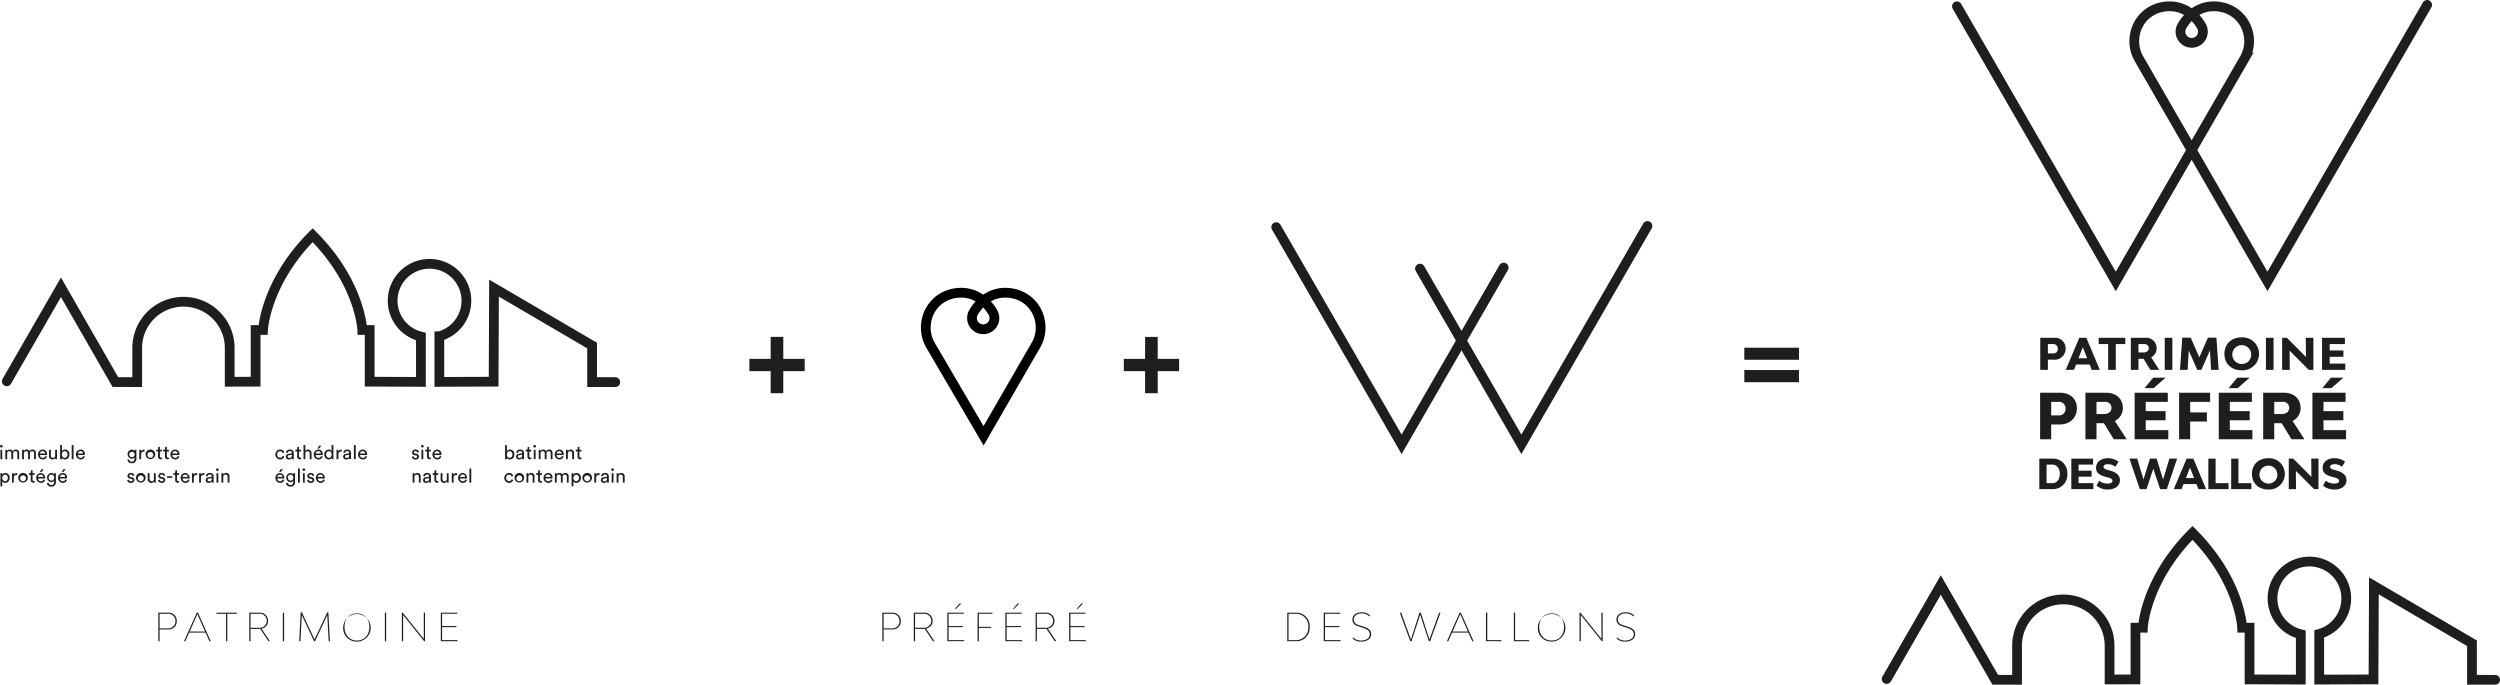 <svg xmlns="http://www.w3.org/2000/svg" viewBox="0 0 709.72 194.378">
  <title>PATRIMOINE_PREFERE_WALLONS_explications</title>
  <path d="M325.217,416.593l15.055-26.07a9.915,9.915,0,0,0,.967-6.511,9.7,9.7,0,0,0-7.59-7.8c-4.543-.955-8.746.976-11.3,5.394a3.177,3.177,0,0,0,2.769,4.743h0a3.178,3.178,0,0,0,2.767-4.748c-2.572-4.445-6.812-6.373-11.39-5.369a9.68,9.68,0,0,0-7.539,8.006,9.947,9.947,0,0,0,1.211,6.662Z" transform="translate(-45.996 -292.875)" fill="none" stroke="#000" stroke-miterlimit="10" stroke-width="2.77"/>
  <g>
    <polyline points="403.115 76.256 431.902 126.142 467.692 64.152" fill="none" stroke="#1e1e1c" stroke-linecap="round" stroke-miterlimit="10" stroke-width="2.77"/>
    <polyline points="362.301 64.48 397.902 126.142 426.883 75.957" fill="none" stroke="#1e1e1c" stroke-linecap="round" stroke-miterlimit="10" stroke-width="2.77"/>
  </g>
  <path d="M264.78,394.752v-6.236h3.582v6.236h6.077v3.487h-6.077v6.268H264.78v-6.268h-6.044v-3.487Z" transform="translate(-45.996 -292.875)" fill="#1e1e1c"/>
  <path d="M371.077,394.752v-6.236h3.582v6.236h6.076v3.487h-6.076v6.268h-3.582v-6.268h-6.045v-3.487Z" transform="translate(-45.996 -292.875)" fill="#1e1e1c"/>
  <path d="M541.188,395.008v-3.422H556.7v3.422Zm0,6.365v-3.454H556.7v3.454Z" transform="translate(-45.996 -292.875)" fill="#1e1e1c"/>
  <g>
    <path d="M189.379,423.235v-4.009h.516v1.722a.972.972,0,0,1,.88-.455,1.237,1.237,0,0,1,1.225,1.4,1.268,1.268,0,0,1-1.241,1.418.951.951,0,0,1-.864-.46v.387Zm1.3-2.282c-.459,0-.792.36-.792.937s.333.952.792.952c.477,0,.787-.376.787-.952S191.163,420.953,190.681,420.953Z" transform="translate(-45.996 -292.875)" fill="#1e1e1c"/>
    <path d="M193.307,421.712l.72-.106c.161-.021.205-.1.205-.2,0-.26-.171-.475-.576-.475a.564.564,0,0,0-.6.537l-.5-.116a1.027,1.027,0,0,1,1.091-.865c.8,0,1.108.454,1.108.975V422.8a2.516,2.516,0,0,0,.033.437h-.509a1.941,1.941,0,0,1-.028-.36.971.971,0,0,1-.858.443.805.805,0,1,1-.084-1.606Zm.925.383v-.122l-.814.122a.4.4,0,0,0-.388.4.4.4,0,0,0,.432.388A.7.7,0,0,0,194.232,422.1Z" transform="translate(-45.996 -292.875)" fill="#1e1e1c"/>
    <path d="M196.261,420.571h.576v.471h-.576v1.385c0,.243.1.365.371.365a1.167,1.167,0,0,0,.2-.021v.442a1.162,1.162,0,0,1-.355.05.692.692,0,0,1-.742-.759v-1.462h-.51v-.471h.145a.372.372,0,0,0,.409-.41v-.432h.477Z" transform="translate(-45.996 -292.875)" fill="#1e1e1c"/>
    <path d="M197.784,419.187a.374.374,0,1,1-.371.376A.374.374,0,0,1,197.784,419.187Zm-.255,4.048v-2.664h.515v2.664Z" transform="translate(-45.996 -292.875)" fill="#1e1e1c"/>
    <path d="M198.931,423.235v-2.664h.5v.355a.92.92,0,0,1,.809-.433.833.833,0,0,1,.8.5.954.954,0,0,1,.891-.5.914.914,0,0,1,.92,1.014v1.728h-.515v-1.673a.537.537,0,0,0-.565-.609.621.621,0,0,0-.615.67v1.612h-.521v-1.673a.536.536,0,0,0-.565-.609.618.618,0,0,0-.62.676v1.606Z" transform="translate(-45.996 -292.875)" fill="#1e1e1c"/>
    <path d="M206,422.477a1.208,1.208,0,0,1-1.2.841,1.42,1.42,0,0,1-.066-2.83,1.244,1.244,0,0,1,1.28,1.4,1.082,1.082,0,0,1-.012.166h-2a.79.79,0,0,0,.8.808.725.725,0,0,0,.748-.537Zm-.526-.848a.672.672,0,0,0-.731-.681.716.716,0,0,0-.726.681Z" transform="translate(-45.996 -292.875)" fill="#1e1e1c"/>
    <path d="M207.2,423.235h-.521v-2.664h.509v.382a.914.914,0,0,1,.82-.46.936.936,0,0,1,.953,1.053v1.689h-.521v-1.6c0-.371-.155-.67-.62-.67-.41,0-.62.326-.62.73Z" transform="translate(-45.996 -292.875)" fill="#1e1e1c"/>
    <path d="M210.493,420.571h.576v.471h-.576v1.385c0,.243.1.365.371.365a1.147,1.147,0,0,0,.2-.021v.442a1.153,1.153,0,0,1-.354.05.692.692,0,0,1-.743-.759v-1.462h-.509v-.471h.144a.373.373,0,0,0,.41-.41v-.432h.476Z" transform="translate(-45.996 -292.875)" fill="#1e1e1c"/>
    <path d="M189.69,428.549a.837.837,0,0,0,.814.936.724.724,0,0,0,.742-.548l.46.2a1.223,1.223,0,0,1-1.2.831,1.417,1.417,0,0,1,0-2.83,1.159,1.159,0,0,1,1.185.847l-.471.2a.7.7,0,0,0-.714-.566A.829.829,0,0,0,189.69,428.549Z" transform="translate(-45.996 -292.875)" fill="#1e1e1c"/>
    <path d="M194.792,428.549a1.363,1.363,0,1,1-1.363-1.412A1.345,1.345,0,0,1,194.792,428.549Zm-.532,0a.838.838,0,1,0-.831.953A.849.849,0,0,0,194.26,428.549Z" transform="translate(-45.996 -292.875)" fill="#1e1e1c"/>
    <path d="M195.978,429.884h-.52V427.22h.509v.382a.914.914,0,0,1,.82-.46.935.935,0,0,1,.952,1.052v1.69h-.52v-1.6c0-.371-.156-.67-.621-.67-.41,0-.62.326-.62.731Z" transform="translate(-45.996 -292.875)" fill="#1e1e1c"/>
    <path d="M199.269,427.22h.576v.47h-.576v1.385c0,.243.1.365.371.365a1.061,1.061,0,0,0,.205-.021v.442a1.122,1.122,0,0,1-.354.05.691.691,0,0,1-.742-.759V427.69h-.51v-.47h.144a.372.372,0,0,0,.409-.41v-.432h.477Z" transform="translate(-45.996 -292.875)" fill="#1e1e1c"/>
    <path d="M202.831,429.125a1.208,1.208,0,0,1-1.2.842,1.42,1.42,0,0,1-.066-2.83,1.243,1.243,0,0,1,1.28,1.395,1.071,1.071,0,0,1-.012.166h-2.005a.791.791,0,0,0,.8.809.725.725,0,0,0,.748-.537Zm-.526-.848a.672.672,0,0,0-.731-.68.716.716,0,0,0-.726.68Z" transform="translate(-45.996 -292.875)" fill="#1e1e1c"/>
    <path d="M203.513,429.884V427.22h.5v.354a.919.919,0,0,1,.809-.432.834.834,0,0,1,.8.5.955.955,0,0,1,.891-.5.913.913,0,0,1,.92,1.013v1.729h-.515v-1.673a.536.536,0,0,0-.565-.609.621.621,0,0,0-.615.669v1.613h-.521v-1.673a.536.536,0,0,0-.565-.609.617.617,0,0,0-.62.675v1.607Z" transform="translate(-45.996 -292.875)" fill="#1e1e1c"/>
    <path d="M208.261,430.937V427.22h.5v.415a.983.983,0,0,1,.892-.477,1.237,1.237,0,0,1,1.224,1.391,1.265,1.265,0,0,1-1.241,1.407.989.989,0,0,1-.864-.433v1.414Zm1.3-3.319a.949.949,0,0,0,0,1.872c.482,0,.787-.392.787-.941A.825.825,0,0,0,209.562,427.618Z" transform="translate(-45.996 -292.875)" fill="#1e1e1c"/>
    <path d="M214.05,428.549a1.363,1.363,0,1,1-1.363-1.412A1.345,1.345,0,0,1,214.05,428.549Zm-.532,0a.839.839,0,1,0-.831.953A.85.85,0,0,0,213.518,428.549Z" transform="translate(-45.996 -292.875)" fill="#1e1e1c"/>
    <path d="M216.194,427.746a1.5,1.5,0,0,0-.227-.017c-.438,0-.731.233-.731.82v1.335h-.521V427.22h.51v.465a.833.833,0,0,1,.8-.51,1.177,1.177,0,0,1,.172.016Z" transform="translate(-45.996 -292.875)" fill="#1e1e1c"/>
    <path d="M217.391,428.36l.72-.105c.16-.022.205-.105.205-.2,0-.26-.172-.476-.576-.476a.565.565,0,0,0-.6.537l-.5-.116a1.027,1.027,0,0,1,1.091-.864c.8,0,1.107.454,1.107.974v1.335a2.394,2.394,0,0,0,.034.438h-.51a1.987,1.987,0,0,1-.027-.361.973.973,0,0,1-.859.444.806.806,0,1,1-.083-1.607Zm.925.383v-.122l-.815.122a.4.4,0,0,0-.387.4.4.4,0,0,0,.432.387A.7.7,0,0,0,218.316,428.743Z" transform="translate(-45.996 -292.875)" fill="#1e1e1c"/>
    <path d="M219.9,425.835a.374.374,0,1,1-.371.377A.373.373,0,0,1,219.9,425.835Zm-.254,4.049V427.22h.515v2.664Z" transform="translate(-45.996 -292.875)" fill="#1e1e1c"/>
    <path d="M221.568,429.884h-.521V427.22h.51v.382a.914.914,0,0,1,.82-.46.935.935,0,0,1,.953,1.052v1.69h-.521v-1.6c0-.371-.155-.67-.621-.67-.409,0-.62.326-.62.731Z" transform="translate(-45.996 -292.875)" fill="#1e1e1c"/>
  </g>
  <g>
    <path d="M46.367,419.187a.374.374,0,1,1-.371.376A.373.373,0,0,1,46.367,419.187Zm-.254,4.048v-2.664h.514v2.664Z" transform="translate(-45.996 -292.875)" fill="#1e1e1c"/>
    <path d="M47.514,423.235v-2.664h.5v.355a.918.918,0,0,1,.809-.433.832.832,0,0,1,.8.5.957.957,0,0,1,.892-.5.915.915,0,0,1,.92,1.014v1.728h-.515v-1.673a.537.537,0,0,0-.566-.609.622.622,0,0,0-.615.67v1.612h-.52v-1.673a.536.536,0,0,0-.565-.609.619.619,0,0,0-.621.676v1.606Z" transform="translate(-45.996 -292.875)" fill="#1e1e1c"/>
    <path d="M52.262,423.235v-2.664h.5v.355a.92.92,0,0,1,.809-.433.833.833,0,0,1,.8.5.954.954,0,0,1,.891-.5.914.914,0,0,1,.92,1.014v1.728h-.515v-1.673a.537.537,0,0,0-.565-.609.621.621,0,0,0-.615.67v1.612h-.521v-1.673a.536.536,0,0,0-.565-.609.618.618,0,0,0-.62.676v1.606Z" transform="translate(-45.996 -292.875)" fill="#1e1e1c"/>
    <path d="M59.331,422.477a1.208,1.208,0,0,1-1.2.841,1.42,1.42,0,0,1-.066-2.83,1.244,1.244,0,0,1,1.28,1.4,1.082,1.082,0,0,1-.012.166h-2a.791.791,0,0,0,.8.808.725.725,0,0,0,.748-.537Zm-.526-.848a.672.672,0,0,0-.731-.681.716.716,0,0,0-.726.681Z" transform="translate(-45.996 -292.875)" fill="#1e1e1c"/>
    <path d="M60.9,423.318a.985.985,0,0,1-1-1.069v-1.678h.521v1.6c0,.365.166.686.6.686a.6.6,0,0,0,.631-.68v-1.607h.521v2.171a4.219,4.219,0,0,0,.028.493h-.5a2.369,2.369,0,0,1-.022-.321A.87.87,0,0,1,60.9,423.318Z" transform="translate(-45.996 -292.875)" fill="#1e1e1c"/>
    <path d="M63.066,423.235v-4.009h.515v1.722a.972.972,0,0,1,.88-.455,1.237,1.237,0,0,1,1.225,1.4,1.268,1.268,0,0,1-1.241,1.418.951.951,0,0,1-.864-.46v.387Zm1.3-2.282c-.459,0-.792.36-.792.937s.333.952.792.952c.477,0,.787-.376.787-.952S64.849,420.953,64.367,420.953Z" transform="translate(-45.996 -292.875)" fill="#1e1e1c"/>
    <path d="M66.351,423.235v-4.009h.521v4.009Z" transform="translate(-45.996 -292.875)" fill="#1e1e1c"/>
    <path d="M70.079,422.477a1.208,1.208,0,0,1-1.2.841,1.42,1.42,0,0,1-.066-2.83,1.244,1.244,0,0,1,1.28,1.4,1.082,1.082,0,0,1-.012.166H68.079a.791.791,0,0,0,.8.808.725.725,0,0,0,.748-.537Zm-.526-.848a.672.672,0,0,0-.731-.681.716.716,0,0,0-.726.681Z" transform="translate(-45.996 -292.875)" fill="#1e1e1c"/>
    <path d="M46.113,430.937V427.22h.5v.415a.981.981,0,0,1,.891-.477,1.237,1.237,0,0,1,1.224,1.391,1.264,1.264,0,0,1-1.24,1.407.991.991,0,0,1-.865-.433v1.414Zm1.3-3.319a.949.949,0,0,0,0,1.872c.482,0,.787-.392.787-.941A.825.825,0,0,0,47.414,427.618Z" transform="translate(-45.996 -292.875)" fill="#1e1e1c"/>
    <path d="M50.876,427.746a1.482,1.482,0,0,0-.227-.017c-.437,0-.731.233-.731.82v1.335H49.4V427.22h.509v.465a.835.835,0,0,1,.8-.51,1.159,1.159,0,0,1,.171.016Z" transform="translate(-45.996 -292.875)" fill="#1e1e1c"/>
    <path d="M53.907,428.549a1.363,1.363,0,1,1-1.363-1.412A1.345,1.345,0,0,1,53.907,428.549Zm-.532,0a.838.838,0,1,0-.831.953A.849.849,0,0,0,53.375,428.549Z" transform="translate(-45.996 -292.875)" fill="#1e1e1c"/>
    <path d="M55.243,427.22h.576v.47h-.576v1.385c0,.243.1.365.371.365a1.079,1.079,0,0,0,.205-.021v.442a1.13,1.13,0,0,1-.355.05.691.691,0,0,1-.742-.759V427.69h-.51v-.47h.144a.373.373,0,0,0,.41-.41v-.432h.477Z" transform="translate(-45.996 -292.875)" fill="#1e1e1c"/>
    <path d="M58.805,429.125a1.208,1.208,0,0,1-1.2.842,1.42,1.42,0,0,1-.066-2.83,1.391,1.391,0,0,1,1.269,1.561H56.805a.791.791,0,0,0,.8.809.725.725,0,0,0,.748-.537Zm-.526-.848a.671.671,0,0,0-.732-.68.716.716,0,0,0-.725.68Zm-.527-1.4h-.437l.482-.809h.654Z" transform="translate(-45.996 -292.875)" fill="#1e1e1c"/>
    <path d="M59.8,429.911a.708.708,0,0,0,.725.654c.56,0,.814-.288.814-.864v-.383a.886.886,0,0,1-.814.439,1.3,1.3,0,0,1,0-2.587.841.841,0,0,1,.82.421v-.371h.515v2.465a1.218,1.218,0,0,1-1.335,1.335,1.168,1.168,0,0,1-1.23-.993Zm1.562-1.445a.769.769,0,1,0-1.529,0,.769.769,0,1,0,1.529,0Z" transform="translate(-45.996 -292.875)" fill="#1e1e1c"/>
    <path d="M65.01,429.125a1.208,1.208,0,0,1-1.2.842,1.42,1.42,0,0,1-.066-2.83,1.243,1.243,0,0,1,1.279,1.395,1.1,1.1,0,0,1-.011.166H63.01a.791.791,0,0,0,.8.809.726.726,0,0,0,.748-.537Zm-.527-.848a.671.671,0,0,0-.731-.68.717.717,0,0,0-.726.68Zm-.526-1.4H63.52l.481-.809h.654Z" transform="translate(-45.996 -292.875)" fill="#1e1e1c"/>
  </g>
  <g>
    <path d="M82.658,423.263a.709.709,0,0,0,.726.654c.559,0,.814-.288.814-.864v-.383a.887.887,0,0,1-.814.438,1.3,1.3,0,0,1,0-2.587.845.845,0,0,1,.82.421v-.371h.515v2.465a1.219,1.219,0,0,1-1.335,1.335,1.167,1.167,0,0,1-1.23-.992Zm1.562-1.446a.769.769,0,1,0-.759.853A.767.767,0,0,0,84.22,421.817Z" transform="translate(-45.996 -292.875)" fill="#1e1e1c"/>
    <path d="M87.029,421.1a1.5,1.5,0,0,0-.227-.017c-.438,0-.731.232-.731.819v1.335H85.55v-2.664h.51v.465a.835.835,0,0,1,.8-.51,1.034,1.034,0,0,1,.172.017Z" transform="translate(-45.996 -292.875)" fill="#1e1e1c"/>
    <path d="M90.06,421.9a1.364,1.364,0,1,1-1.363-1.412A1.345,1.345,0,0,1,90.06,421.9Zm-.532,0a.839.839,0,1,0-.831.954A.85.85,0,0,0,89.528,421.9Z" transform="translate(-45.996 -292.875)" fill="#1e1e1c"/>
    <path d="M91.4,420.571h.576v.471H91.4v1.385c0,.243.1.365.371.365a1.147,1.147,0,0,0,.2-.021v.442a1.153,1.153,0,0,1-.354.05.691.691,0,0,1-.742-.759v-1.462h-.51v-.471h.144a.372.372,0,0,0,.409-.41v-.432H91.4Z" transform="translate(-45.996 -292.875)" fill="#1e1e1c"/>
    <path d="M93.362,420.571h.576v.471h-.576v1.385c0,.243.1.365.371.365a1.157,1.157,0,0,0,.2-.021v.442a1.156,1.156,0,0,1-.355.05.692.692,0,0,1-.742-.759v-1.462h-.509v-.471h.144a.372.372,0,0,0,.409-.41v-.432h.477Z" transform="translate(-45.996 -292.875)" fill="#1e1e1c"/>
    <path d="M96.924,422.477a1.208,1.208,0,0,1-1.2.841,1.42,1.42,0,0,1-.066-2.83,1.244,1.244,0,0,1,1.279,1.4,1.107,1.107,0,0,1-.011.166h-2a.79.79,0,0,0,.8.808.726.726,0,0,0,.748-.537Zm-.527-.848a.671.671,0,0,0-.73-.681.718.718,0,0,0-.727.681Z" transform="translate(-45.996 -292.875)" fill="#1e1e1c"/>
    <path d="M82.569,429.025a.568.568,0,0,0,.621.5c.293,0,.454-.166.454-.354,0-.166-.122-.293-.343-.343l-.455-.1a.759.759,0,0,1-.664-.748.907.907,0,0,1,.947-.842.946.946,0,0,1,1.014.714l-.46.171a.516.516,0,0,0-.554-.442.4.4,0,0,0-.443.354c0,.161.1.277.3.321l.432.1a.809.809,0,0,1,.737.792.884.884,0,0,1-.975.825,1,1,0,0,1-1.085-.776Z" transform="translate(-45.996 -292.875)" fill="#1e1e1c"/>
    <path d="M87.328,428.549a1.363,1.363,0,1,1-1.363-1.412A1.345,1.345,0,0,1,87.328,428.549Zm-.532,0a.838.838,0,1,0-.831.953A.849.849,0,0,0,86.8,428.549Z" transform="translate(-45.996 -292.875)" fill="#1e1e1c"/>
    <path d="M88.935,429.967a.985.985,0,0,1-1-1.07V427.22h.52v1.6c0,.366.167.687.6.687a.6.6,0,0,0,.632-.681V427.22h.52v2.171a4.474,4.474,0,0,0,.028.493h-.5a2.211,2.211,0,0,1-.023-.322A.866.866,0,0,1,88.935,429.967Z" transform="translate(-45.996 -292.875)" fill="#1e1e1c"/>
    <path d="M91.323,429.025a.568.568,0,0,0,.621.5c.293,0,.454-.166.454-.354,0-.166-.122-.293-.343-.343l-.455-.1a.759.759,0,0,1-.664-.748.907.907,0,0,1,.947-.842.944.944,0,0,1,1.013.714l-.459.171a.516.516,0,0,0-.554-.442.4.4,0,0,0-.444.354c0,.161.1.277.305.321l.432.1a.809.809,0,0,1,.737.792.884.884,0,0,1-.975.825,1,1,0,0,1-1.085-.776Z" transform="translate(-45.996 -292.875)" fill="#1e1e1c"/>
    <path d="M93.412,428.521v-.454h1.5v.454Z" transform="translate(-45.996 -292.875)" fill="#1e1e1c"/>
    <path d="M96.249,427.22h.576v.47h-.576v1.385c0,.243.1.365.371.365a1.079,1.079,0,0,0,.2-.021v.442a1.136,1.136,0,0,1-.355.05.691.691,0,0,1-.742-.759V427.69h-.51v-.47h.144a.373.373,0,0,0,.41-.41v-.432h.477Z" transform="translate(-45.996 -292.875)" fill="#1e1e1c"/>
    <path d="M99.811,429.125a1.209,1.209,0,0,1-1.2.842,1.42,1.42,0,0,1-.067-2.83,1.391,1.391,0,0,1,1.269,1.561h-2a.791.791,0,0,0,.8.809.726.726,0,0,0,.748-.537Zm-.527-.848a.671.671,0,0,0-.731-.68.717.717,0,0,0-.726.68Z" transform="translate(-45.996 -292.875)" fill="#1e1e1c"/>
    <path d="M101.971,427.746a1.492,1.492,0,0,0-.227-.017c-.437,0-.731.233-.731.82v1.335h-.52V427.22H101v.465a.835.835,0,0,1,.8-.51,1.159,1.159,0,0,1,.171.016Z" transform="translate(-45.996 -292.875)" fill="#1e1e1c"/>
    <path d="M104,427.746a1.482,1.482,0,0,0-.227-.017c-.437,0-.731.233-.731.82v1.335h-.52V427.22h.509v.465a.835.835,0,0,1,.8-.51,1.159,1.159,0,0,1,.171.016Z" transform="translate(-45.996 -292.875)" fill="#1e1e1c"/>
    <path d="M105.2,428.36l.72-.105c.161-.022.2-.105.2-.2,0-.26-.171-.476-.576-.476a.565.565,0,0,0-.6.537l-.5-.116a1.027,1.027,0,0,1,1.091-.864c.8,0,1.108.454,1.108.974v1.335a2.532,2.532,0,0,0,.033.438h-.509a1.955,1.955,0,0,1-.028-.361.969.969,0,0,1-.858.444.806.806,0,1,1-.084-1.607Zm.925.383v-.122l-.814.122a.4.4,0,0,0-.388.4.4.4,0,0,0,.432.387A.7.7,0,0,0,106.126,428.743Z" transform="translate(-45.996 -292.875)" fill="#1e1e1c"/>
    <path d="M107.711,425.835a.374.374,0,1,1-.371.377A.374.374,0,0,1,107.711,425.835Zm-.254,4.049V427.22h.514v2.664Z" transform="translate(-45.996 -292.875)" fill="#1e1e1c"/>
    <path d="M109.379,429.884h-.521V427.22h.51v.382a.913.913,0,0,1,.82-.46.935.935,0,0,1,.952,1.052v1.69h-.52v-1.6c0-.371-.156-.67-.621-.67-.41,0-.62.326-.62.731Z" transform="translate(-45.996 -292.875)" fill="#1e1e1c"/>
  </g>
  <g>
    <path d="M124.7,421.9a.838.838,0,0,0,.814.937.724.724,0,0,0,.742-.549l.46.2a1.224,1.224,0,0,1-1.2.831,1.417,1.417,0,0,1-.006-2.83,1.161,1.161,0,0,1,1.186.848l-.471.2a.7.7,0,0,0-.715-.565A.828.828,0,0,0,124.7,421.9Z" transform="translate(-45.996 -292.875)" fill="#1e1e1c"/>
    <path d="M127.938,421.712l.721-.106c.16-.021.205-.1.205-.2,0-.26-.172-.475-.576-.475a.564.564,0,0,0-.6.537l-.5-.116a1.027,1.027,0,0,1,1.09-.865c.8,0,1.108.454,1.108.975V422.8a2.516,2.516,0,0,0,.033.437h-.509a1.941,1.941,0,0,1-.028-.36.971.971,0,0,1-.858.443.805.805,0,1,1-.084-1.606Zm.926.383v-.122l-.815.122a.4.4,0,0,0-.387.4.4.4,0,0,0,.432.388A.7.7,0,0,0,128.864,422.1Z" transform="translate(-45.996 -292.875)" fill="#1e1e1c"/>
    <path d="M130.892,420.571h.576v.471h-.576v1.385c0,.243.1.365.371.365a1.167,1.167,0,0,0,.2-.021v.442a1.162,1.162,0,0,1-.355.05.692.692,0,0,1-.742-.759v-1.462h-.51v-.471h.144a.373.373,0,0,0,.41-.41v-.432h.477Z" transform="translate(-45.996 -292.875)" fill="#1e1e1c"/>
    <path d="M132.681,423.235h-.52v-4.009h.52v1.655a.982.982,0,0,1,1.761.665v1.689h-.52v-1.6c0-.371-.155-.67-.621-.67-.4,0-.609.309-.62.7Z" transform="translate(-45.996 -292.875)" fill="#1e1e1c"/>
    <path d="M137.6,422.477a1.208,1.208,0,0,1-1.2.841,1.42,1.42,0,0,1-.066-2.83,1.244,1.244,0,0,1,1.28,1.4,1.26,1.26,0,0,1-.011.166H135.6a.791.791,0,0,0,.8.808.725.725,0,0,0,.748-.537Zm-.526-.848a.671.671,0,0,0-.732-.681.716.716,0,0,0-.725.681Zm-.527-1.4H136.1l.482-.809h.654Z" transform="translate(-45.996 -292.875)" fill="#1e1e1c"/>
    <path d="M140.144,422.831a.893.893,0,0,1-.826.477,1.286,1.286,0,0,1-1.262-1.413,1.309,1.309,0,0,1,1.262-1.4.819.819,0,0,1,.815.449v-1.722h.515v3.516a4.417,4.417,0,0,0,.027.493h-.5a2.248,2.248,0,0,1-.027-.36Zm-.776.017c.477,0,.77-.415.77-.964s-.288-.925-.764-.925-.787.388-.787.936S138.87,422.848,139.368,422.848Z" transform="translate(-45.996 -292.875)" fill="#1e1e1c"/>
    <path d="M143.013,421.1a1.492,1.492,0,0,0-.227-.017c-.437,0-.731.232-.731.819v1.335h-.52v-2.664h.509v.465a.836.836,0,0,1,.8-.51,1.007,1.007,0,0,1,.171.017Z" transform="translate(-45.996 -292.875)" fill="#1e1e1c"/>
    <path d="M144.21,421.712l.72-.106c.161-.021.2-.1.2-.2,0-.26-.172-.475-.576-.475a.564.564,0,0,0-.6.537l-.5-.116a1.027,1.027,0,0,1,1.091-.865c.8,0,1.108.454,1.108.975V422.8a2.516,2.516,0,0,0,.033.437h-.509a1.853,1.853,0,0,1-.028-.36.972.972,0,0,1-.859.443.805.805,0,1,1-.083-1.606Zm.925.383v-.122l-.814.122a.4.4,0,0,0-.388.4.4.4,0,0,0,.432.388A.7.7,0,0,0,145.135,422.1Z" transform="translate(-45.996 -292.875)" fill="#1e1e1c"/>
    <path d="M146.465,423.235v-4.009h.521v4.009Z" transform="translate(-45.996 -292.875)" fill="#1e1e1c"/>
    <path d="M150.193,422.477a1.208,1.208,0,0,1-1.2.841,1.42,1.42,0,0,1-.067-2.83,1.244,1.244,0,0,1,1.28,1.4,1.26,1.26,0,0,1-.011.166h-2.006a.792.792,0,0,0,.8.808.726.726,0,0,0,.748-.537Zm-.526-.848a.671.671,0,0,0-.731-.681.716.716,0,0,0-.726.681Z" transform="translate(-45.996 -292.875)" fill="#1e1e1c"/>
    <path d="M126.708,429.125a1.207,1.207,0,0,1-1.2.842,1.42,1.42,0,0,1-.067-2.83,1.391,1.391,0,0,1,1.269,1.561h-2.006a.792.792,0,0,0,.8.809.726.726,0,0,0,.748-.537Zm-.526-.848a.671.671,0,0,0-.731-.68.717.717,0,0,0-.726.68Zm-.526-1.4h-.438l.482-.809h.654Z" transform="translate(-45.996 -292.875)" fill="#1e1e1c"/>
    <path d="M127.7,429.911a.708.708,0,0,0,.725.654c.56,0,.814-.288.814-.864v-.383a.886.886,0,0,1-.814.439,1.3,1.3,0,0,1,0-2.587.841.841,0,0,1,.82.421v-.371h.515v2.465a1.218,1.218,0,0,1-1.335,1.335,1.168,1.168,0,0,1-1.23-.993Zm1.562-1.445a.769.769,0,1,0-1.529,0,.769.769,0,1,0,1.529,0Z" transform="translate(-45.996 -292.875)" fill="#1e1e1c"/>
    <path d="M130.592,429.884v-4.01h.521v4.01Z" transform="translate(-45.996 -292.875)" fill="#1e1e1c"/>
    <path d="M132.254,425.835a.374.374,0,1,1-.371.377A.373.373,0,0,1,132.254,425.835ZM132,429.884V427.22h.515v2.664Z" transform="translate(-45.996 -292.875)" fill="#1e1e1c"/>
    <path d="M133.623,429.025a.567.567,0,0,0,.62.5c.294,0,.454-.166.454-.354,0-.166-.122-.293-.343-.343l-.455-.1a.759.759,0,0,1-.664-.748.908.908,0,0,1,.947-.842.946.946,0,0,1,1.014.714l-.46.171a.516.516,0,0,0-.554-.442.4.4,0,0,0-.443.354c0,.161.1.277.3.321l.433.1a.808.808,0,0,1,.736.792.884.884,0,0,1-.975.825,1,1,0,0,1-1.085-.776Z" transform="translate(-45.996 -292.875)" fill="#1e1e1c"/>
    <path d="M138.2,429.125a1.208,1.208,0,0,1-1.2.842,1.42,1.42,0,0,1-.066-2.83A1.391,1.391,0,0,1,138.2,428.7h-2a.791.791,0,0,0,.8.809.726.726,0,0,0,.748-.537Zm-.527-.848a.671.671,0,0,0-.731-.68.717.717,0,0,0-.726.68Z" transform="translate(-45.996 -292.875)" fill="#1e1e1c"/>
  </g>
  <g>
    <path d="M163.358,422.377a.569.569,0,0,0,.621.5c.293,0,.454-.166.454-.354,0-.167-.122-.293-.343-.343l-.455-.1a.758.758,0,0,1-.664-.748.908.908,0,0,1,.947-.842.947.947,0,0,1,1.014.714l-.46.172a.516.516,0,0,0-.554-.442.4.4,0,0,0-.443.353c0,.161.1.277.3.321l.432.1a.811.811,0,0,1,.737.792.884.884,0,0,1-.975.825,1,1,0,0,1-1.085-.775Z" transform="translate(-45.996 -292.875)" fill="#1e1e1c"/>
    <path d="M165.9,419.187a.374.374,0,1,1-.371.376A.374.374,0,0,1,165.9,419.187Zm-.255,4.048v-2.664h.515v2.664Z" transform="translate(-45.996 -292.875)" fill="#1e1e1c"/>
    <path d="M167.741,420.571h.576v.471h-.576v1.385c0,.243.1.365.371.365a1.167,1.167,0,0,0,.205-.021v.442a1.162,1.162,0,0,1-.355.05.692.692,0,0,1-.742-.759v-1.462h-.51v-.471h.144a.372.372,0,0,0,.41-.41v-.432h.477Z" transform="translate(-45.996 -292.875)" fill="#1e1e1c"/>
    <path d="M171.3,422.477a1.208,1.208,0,0,1-1.2.841,1.42,1.42,0,0,1-.066-2.83,1.244,1.244,0,0,1,1.279,1.4,1.26,1.26,0,0,1-.011.166h-2a.79.79,0,0,0,.8.808.726.726,0,0,0,.748-.537Zm-.527-.848a.671.671,0,0,0-.731-.681.717.717,0,0,0-.726.681Z" transform="translate(-45.996 -292.875)" fill="#1e1e1c"/>
    <path d="M163.658,429.884h-.521V427.22h.509v.382a.914.914,0,0,1,.82-.46.935.935,0,0,1,.953,1.052v1.69H164.9v-1.6c0-.371-.155-.67-.62-.67-.41,0-.62.326-.62.731Z" transform="translate(-45.996 -292.875)" fill="#1e1e1c"/>
    <path d="M166.893,428.36l.72-.105c.161-.022.205-.105.205-.2,0-.26-.172-.476-.576-.476a.564.564,0,0,0-.6.537l-.5-.116a1.027,1.027,0,0,1,1.091-.864c.8,0,1.108.454,1.108.974v1.335a2.532,2.532,0,0,0,.033.438h-.509a1.955,1.955,0,0,1-.028-.361.969.969,0,0,1-.858.444.806.806,0,1,1-.084-1.607Zm.925.383v-.122l-.814.122a.4.4,0,0,0-.388.4.4.4,0,0,0,.432.387A.7.7,0,0,0,167.818,428.743Z" transform="translate(-45.996 -292.875)" fill="#1e1e1c"/>
    <path d="M169.846,427.22h.576v.47h-.576v1.385c0,.243.1.365.371.365a1.061,1.061,0,0,0,.2-.021v.442a1.122,1.122,0,0,1-.354.05.691.691,0,0,1-.742-.759V427.69h-.51v-.47h.144a.373.373,0,0,0,.41-.41v-.432h.476Z" transform="translate(-45.996 -292.875)" fill="#1e1e1c"/>
    <path d="M172.084,429.967a.986.986,0,0,1-1-1.07V427.22h.521v1.6c0,.366.166.687.6.687a.6.6,0,0,0,.631-.681V427.22h.521v2.171a4.234,4.234,0,0,0,.028.493h-.5a2.386,2.386,0,0,1-.022-.322A.867.867,0,0,1,172.084,429.967Z" transform="translate(-45.996 -292.875)" fill="#1e1e1c"/>
    <path d="M175.729,427.746a1.482,1.482,0,0,0-.227-.017c-.437,0-.731.233-.731.82v1.335h-.521V427.22h.51v.465a.835.835,0,0,1,.8-.51,1.159,1.159,0,0,1,.171.016Z" transform="translate(-45.996 -292.875)" fill="#1e1e1c"/>
    <path d="M178.577,429.125a1.208,1.208,0,0,1-1.2.842,1.42,1.42,0,0,1-.066-2.83,1.391,1.391,0,0,1,1.269,1.561h-2.006a.791.791,0,0,0,.8.809.725.725,0,0,0,.748-.537Zm-.526-.848a.671.671,0,0,0-.731-.68.716.716,0,0,0-.726.68Z" transform="translate(-45.996 -292.875)" fill="#1e1e1c"/>
    <path d="M179.259,429.884v-4.01h.521v4.01Z" transform="translate(-45.996 -292.875)" fill="#1e1e1c"/>
  </g>
  <path d="M220.658,401.351h-6.57V390.968l-27.843-16.3-.115,26.559-15.406.062,0-12.957a10.468,10.468,0,1,0-5.233.091v12.866l-14.549-.062V386.556h-2.1s-.485-13.307-14.09-26.912c-13.463,13.464-14.089,26.912-14.089,26.912h-2.1v14.673h0l-7.357.022V391.66a13.126,13.126,0,0,0-13.126-13.126h-.008A13.126,13.126,0,0,0,84.948,391.66v9.69l-6.2-.011L63.3,374.438,47.929,401.115" transform="translate(-45.996 -292.875)" fill="none" stroke="#1e1e1c" stroke-linecap="round" stroke-miterlimit="10" stroke-width="2.77"/>
  <g>
    <path d="M601.55,294.675l45.09,78.1,36.706-63.561a9.915,9.915,0,0,0,.967-6.511,9.7,9.7,0,0,0-7.59-7.8c-4.543-.954-8.746.977-11.3,5.394a3.178,3.178,0,0,0,2.77,4.743h0a3.178,3.178,0,0,0,2.767-4.748c-2.572-4.444-6.812-6.372-11.39-5.369a9.681,9.681,0,0,0-7.539,8.007,9.947,9.947,0,0,0,1.211,6.662l36.46,63.182,45.329-78.512" transform="translate(-45.996 -292.875)" fill="none" stroke="#1e1e1c" stroke-linecap="round" stroke-miterlimit="10" stroke-width="2.77"/>
    <g>
      <path d="M632.4,391.8a3.12,3.12,0,0,1-3.411,3.189h-1.625v2.894H625.2v-9.112h3.9A2.993,2.993,0,0,1,632.4,391.8Zm-2.228.074a1.239,1.239,0,0,0-1.306-1.318h-1.5V393.2h1.5A1.217,1.217,0,0,0,630.173,391.87Z" transform="translate(-45.996 -292.875)" fill="#1e1e1c"/>
      <path d="M639.206,396.364h-3.853l-.6,1.515h-2.315l3.841-9.112h2.008l3.818,9.112h-2.3Zm-.7-1.785-1.22-3.128-1.231,3.128Z" transform="translate(-45.996 -292.875)" fill="#1e1e1c"/>
      <path d="M649.347,390.552h-2.7v7.327h-2.167v-7.327h-2.7v-1.785h7.561Z" transform="translate(-45.996 -292.875)" fill="#1e1e1c"/>
      <path d="M654.532,394.727h-1.453v3.152h-2.168v-9.112h4.064a2.958,2.958,0,0,1,3.263,2.98,2.777,2.777,0,0,1-1.563,2.548l2.314,3.584h-2.536Zm-1.453-1.786h1.465c.874,0,1.466-.48,1.466-1.194a1.165,1.165,0,0,0-1.269-1.195h-1.662Z" transform="translate(-45.996 -292.875)" fill="#1e1e1c"/>
      <path d="M660.535,388.767H662.7v9.112h-2.168Z" transform="translate(-45.996 -292.875)" fill="#1e1e1c"/>
      <path d="M673.693,397.879l-.32-5.529-2.438,5.529h-1.158l-2.425-5.5-.321,5.5h-2.167l.653-9.137h2.4l2.438,5.566,2.438-5.566h2.414l.64,9.137Z" transform="translate(-45.996 -292.875)" fill="#1e1e1c"/>
      <path d="M677.484,393.323c0-2.808,1.971-4.679,4.926-4.679a4.684,4.684,0,1,1,0,9.358C679.455,398,677.484,396.13,677.484,393.323Zm7.586,0a2.68,2.68,0,1,0-2.66,2.893A2.634,2.634,0,0,0,685.07,393.323Z" transform="translate(-45.996 -292.875)" fill="#1e1e1c"/>
      <path d="M689.266,388.767h2.168v9.112h-2.168Z" transform="translate(-45.996 -292.875)" fill="#1e1e1c"/>
      <path d="M693.865,388.767h1.343l5.418,5.455-.05-5.455h2.168v9.112h-1.33l-5.431-5.467.05,5.467h-2.168Z" transform="translate(-45.996 -292.875)" fill="#1e1e1c"/>
      <path d="M711.791,396.093v1.786H705.2v-9.112h6.489v1.785h-4.321v1.823h3.891v1.785h-3.891v1.933Z" transform="translate(-45.996 -292.875)" fill="#1e1e1c"/>
      <path d="M635.6,408.758c0,2.767-1.964,4.624-4.946,4.624H628.3v4.195h-3.142V404.366h5.659C633.688,404.366,635.6,406.115,635.6,408.758Zm-3.232.107a1.794,1.794,0,0,0-1.891-1.91H628.3v3.838h2.179A1.763,1.763,0,0,0,632.366,408.865Z" transform="translate(-45.996 -292.875)" fill="#1e1e1c"/>
      <path d="M643.271,413.007h-2.106v4.57h-3.142V404.366h5.892c2.838,0,4.731,1.732,4.731,4.321a4.028,4.028,0,0,1-2.268,3.695l3.356,5.195h-3.677Zm-2.106-2.589h2.125c1.268,0,2.124-.7,2.124-1.731a1.688,1.688,0,0,0-1.839-1.732h-2.41Z" transform="translate(-45.996 -292.875)" fill="#1e1e1c"/>
      <path d="M661.554,414.988v2.589H652V404.366h9.408v2.589h-6.266V409.6h5.641v2.589h-5.641v2.8Zm-4.178-11.926h-2.57l2.464-2.98h3.516Z" transform="translate(-45.996 -292.875)" fill="#1e1e1c"/>
      <path d="M667.759,406.955v3h4.749v2.589h-4.749v5.034h-3.142V404.366h8.8v2.589Z" transform="translate(-45.996 -292.875)" fill="#1e1e1c"/>
      <path d="M685.424,414.988v2.589h-9.551V404.366h9.408v2.589h-6.266V409.6h5.641v2.589h-5.641v2.8Zm-4.178-11.926h-2.57l2.464-2.98h3.516Z" transform="translate(-45.996 -292.875)" fill="#1e1e1c"/>
      <path d="M693.735,413.007h-2.106v4.57h-3.142V404.366h5.892c2.838,0,4.73,1.732,4.73,4.321a4.027,4.027,0,0,1-2.267,3.695l3.356,5.195h-3.677Zm-2.106-2.589h2.125c1.267,0,2.124-.7,2.124-1.731a1.689,1.689,0,0,0-1.839-1.732h-2.41Z" transform="translate(-45.996 -292.875)" fill="#1e1e1c"/>
      <path d="M712.018,414.988v2.589h-9.551V404.366h9.408v2.589h-6.267V409.6h5.642v2.589h-5.642v2.8Zm-4.178-11.926h-2.57l2.463-2.98h3.517Z" transform="translate(-45.996 -292.875)" fill="#1e1e1c"/>
      <path d="M632.889,427.394a4.088,4.088,0,0,1-4.307,4.341h-3.651v-8.66h3.651A4.07,4.07,0,0,1,632.889,427.394Zm-2.13,0c0-1.581-.855-2.623-2.142-2.623H626.99v5.267h1.627C629.9,430.038,630.759,428.974,630.759,427.394Z" transform="translate(-45.996 -292.875)" fill="#1e1e1c"/>
      <path d="M640.279,430.038v1.7h-6.26v-8.66h6.168v1.7h-4.109V426.5h3.7v1.7h-3.7v1.837Z" transform="translate(-45.996 -292.875)" fill="#1e1e1c"/>
      <path d="M641.157,430.729l.773-1.381a3.734,3.734,0,0,0,2.329.807c.936,0,1.439-.258,1.439-.772,0-.562-.632-.8-1.592-1.053l-.444-.117c-1.533-.41-2.622-1.042-2.622-2.493,0-1.651,1.334-2.762,3.348-2.762a4.957,4.957,0,0,1,3.031.994l-.9,1.428a3.367,3.367,0,0,0-2.107-.726c-.761,0-1.253.282-1.253.726,0,.539.621.749,1.429.96l.444.129c1.393.375,2.785,1.146,2.785,2.715,0,1.6-1.38,2.669-3.44,2.669A4.9,4.9,0,0,1,641.157,430.729Z" transform="translate(-45.996 -292.875)" fill="#1e1e1c"/>
      <path d="M664.055,423.075l-2.926,8.66h-1.908l-1.931-5.8-1.919,5.8h-1.908l-2.938-8.66h2.189l1.8,5.91,1.825-5.91h1.9l1.837,5.91,1.791-5.91Z" transform="translate(-45.996 -292.875)" fill="#1e1e1c"/>
      <path d="M669.538,430.3h-3.663l-.573,1.439h-2.2l3.651-8.66h1.908l3.628,8.66H670.1Zm-.667-1.7-1.158-2.973-1.171,2.973Z" transform="translate(-45.996 -292.875)" fill="#1e1e1c"/>
      <path d="M678.651,430.038v1.7h-5.734v-8.66h2.06v6.963Z" transform="translate(-45.996 -292.875)" fill="#1e1e1c"/>
      <path d="M685.134,430.038v1.7H679.4v-8.66h2.06v6.963Z" transform="translate(-45.996 -292.875)" fill="#1e1e1c"/>
      <path d="M685.3,427.405c0-2.669,1.873-4.447,4.682-4.447a4.452,4.452,0,1,1,0,8.895C687.168,431.853,685.3,430.073,685.3,427.405Zm7.21,0a2.548,2.548,0,1,0-2.528,2.75A2.5,2.5,0,0,0,692.505,427.405Z" transform="translate(-45.996 -292.875)" fill="#1e1e1c"/>
      <path d="M695.749,423.075h1.275l5.15,5.185-.047-5.185h2.06v8.66h-1.264l-5.161-5.2.047,5.2h-2.06Z" transform="translate(-45.996 -292.875)" fill="#1e1e1c"/>
      <path d="M705.477,430.729l.772-1.381a3.734,3.734,0,0,0,2.329.807c.937,0,1.44-.258,1.44-.772,0-.562-.632-.8-1.592-1.053l-.445-.117c-1.533-.41-2.622-1.042-2.622-2.493,0-1.651,1.335-2.762,3.348-2.762a4.957,4.957,0,0,1,3.031.994l-.9,1.428a3.363,3.363,0,0,0-2.107-.726c-.76,0-1.252.282-1.252.726,0,.539.621.749,1.428.96l.445.129c1.392.375,2.785,1.146,2.785,2.715,0,1.6-1.381,2.669-3.441,2.669A4.9,4.9,0,0,1,705.477,430.729Z" transform="translate(-45.996 -292.875)" fill="#1e1e1c"/>
    </g>
    <path d="M754.331,485.866h-6.57V475.483l-27.842-16.3-.115,26.559-15.407.062V472.849a10.468,10.468,0,1,0-5.234.091v12.866l-14.549-.062V471.071h-2.1s-.486-13.307-14.09-26.912c-13.464,13.464-14.09,26.912-14.09,26.912h-2.1v14.673h0l-7.358.022v-9.591a13.126,13.126,0,0,0-13.126-13.126h-.007a13.126,13.126,0,0,0-13.126,13.126v9.69l-6.2-.011-15.456-26.9L581.6,485.63" transform="translate(-45.996 -292.875)" fill="none" stroke="#1e1e1c" stroke-linecap="round" stroke-miterlimit="10" stroke-width="2.77"/>
  </g>
  <g>
    <path d="M417.785,470.892a3.736,3.736,0,0,1-3.894,4.015h-2.452v-8.095h2.452A3.766,3.766,0,0,1,417.785,470.892Zm-.383,0a3.491,3.491,0,0,0-3.61-3.775H411.8V474.6h1.991A3.461,3.461,0,0,0,417.4,470.892Z" transform="translate(-45.996 -292.875)" fill="#1e1e1c"/>
    <path d="M426.549,474.6v.306h-4.76v-8.095h4.65v.305H422.15v3.49h4.059v.307H422.15V474.6Z" transform="translate(-45.996 -292.875)" fill="#1e1e1c"/>
    <path d="M429.971,474.119l.186-.284a2.969,2.969,0,0,0,2.254.875c1.466,0,2.44-.7,2.44-1.761,0-1.083-.985-1.576-2.364-1.991l-.6-.187c-1.018-.294-1.948-.776-1.948-2,0-1.248,1.04-2.068,2.615-2.068a3.026,3.026,0,0,1,2.385.93l-.208.263a2.86,2.86,0,0,0-2.209-.887c-1.325,0-2.2.7-2.2,1.728,0,1.062.854,1.445,1.783,1.718l.635.2c1.105.339,2.505.831,2.505,2.265,0,1.258-1.127,2.1-2.789,2.1A3.273,3.273,0,0,1,429.971,474.119Z" transform="translate(-45.996 -292.875)" fill="#1e1e1c"/>
    <path d="M454.94,466.812l-2.954,8.095h-.36l-2.462-7.527-2.462,7.527h-.349l-2.965-8.095h.393l2.757,7.6,2.44-7.6h.372l2.451,7.6,2.746-7.6Z" transform="translate(-45.996 -292.875)" fill="#1e1e1c"/>
    <path d="M462.864,472.457h-4.638l-1.083,2.45h-.395l3.621-8.095h.351l3.621,8.095h-.394Zm-.142-.307-2.177-4.923-2.178,4.923Z" transform="translate(-45.996 -292.875)" fill="#1e1e1c"/>
    <path d="M472.206,474.6v.306h-4.354v-8.095h.361V474.6Z" transform="translate(-45.996 -292.875)" fill="#1e1e1c"/>
    <path d="M480.111,474.6v.306h-4.354v-8.095h.361V474.6Z" transform="translate(-45.996 -292.875)" fill="#1e1e1c"/>
    <path d="M482.579,470.859a3.914,3.914,0,1,1,3.917,4.158A3.818,3.818,0,0,1,482.579,470.859Zm7.429,0c0-2.308-1.411-3.851-3.512-3.851-2.123,0-3.534,1.543-3.534,3.851s1.411,3.851,3.534,3.851C488.6,474.71,490.008,473.168,490.008,470.859Z" transform="translate(-45.996 -292.875)" fill="#1e1e1c"/>
    <path d="M494.4,466.812h.252l5.974,7.428-.011-7.428h.361v8.095h-.251l-5.963-7.428v7.428H494.4Z" transform="translate(-45.996 -292.875)" fill="#1e1e1c"/>
    <path d="M504.922,474.119l.186-.284a2.971,2.971,0,0,0,2.254.875c1.466,0,2.44-.7,2.44-1.761,0-1.083-.985-1.576-2.364-1.991l-.6-.187c-1.018-.294-1.947-.776-1.947-2,0-1.248,1.039-2.068,2.614-2.068a3.029,3.029,0,0,1,2.386.93l-.208.263a2.864,2.864,0,0,0-2.21-.887c-1.325,0-2.2.7-2.2,1.728,0,1.062.854,1.445,1.784,1.718l.634.2c1.105.339,2.5.831,2.5,2.265,0,1.258-1.127,2.1-2.789,2.1A3.273,3.273,0,0,1,504.922,474.119Z" transform="translate(-45.996 -292.875)" fill="#1e1e1c"/>
  </g>
  <g>
    <path d="M96.183,469.175A2.3,2.3,0,0,1,93.7,471.57H91.3v3.337h-.361v-8.095h2.725A2.311,2.311,0,0,1,96.183,469.175Zm-.383.011a2.028,2.028,0,0,0-2.21-2.069H91.3v4.147H93.59A2.029,2.029,0,0,0,95.8,469.186Z" transform="translate(-45.996 -292.875)" fill="#1e1e1c"/>
    <path d="M104.349,472.457h-4.64l-1.083,2.45h-.394l3.622-8.095h.35l3.621,8.095h-.393Zm-.143-.307-2.177-4.923-2.177,4.923Z" transform="translate(-45.996 -292.875)" fill="#1e1e1c"/>
    <path d="M113.225,467.117h-2.7v7.79h-.361v-7.79h-2.7v-.305h5.766Z" transform="translate(-45.996 -292.875)" fill="#1e1e1c"/>
    <path d="M122.208,474.907l-2.364-3.522a2.949,2.949,0,0,1-.317.011h-2.4v3.511h-.361v-8.095h2.724a2.326,2.326,0,0,1,2.626,2.286,2.2,2.2,0,0,1-1.882,2.232l2.4,3.577Zm-.471-5.809a2.044,2.044,0,0,0-2.309-1.981h-2.3v3.961h2.352A2.007,2.007,0,0,0,121.737,469.1Z" transform="translate(-45.996 -292.875)" fill="#1e1e1c"/>
    <path d="M126.285,466.812h.361v8.095h-.361Z" transform="translate(-45.996 -292.875)" fill="#1e1e1c"/>
    <path d="M139.295,474.907l-.394-7.395-3.468,7.395h-.285l-3.468-7.395-.394,7.395h-.361l.438-8.194h.328l3.6,7.68,3.6-7.68h.318l.448,8.194Z" transform="translate(-45.996 -292.875)" fill="#1e1e1c"/>
    <path d="M143.421,470.859a3.913,3.913,0,1,1,3.916,4.158A3.817,3.817,0,0,1,143.421,470.859Zm7.429,0c0-2.308-1.412-3.851-3.513-3.851-2.122,0-3.533,1.543-3.533,3.851s1.411,3.851,3.533,3.851C149.438,474.71,150.85,473.168,150.85,470.859Z" transform="translate(-45.996 -292.875)" fill="#1e1e1c"/>
    <path d="M155.255,466.812h.361v8.095h-.361Z" transform="translate(-45.996 -292.875)" fill="#1e1e1c"/>
    <path d="M160.082,466.812h.251l5.974,7.428-.012-7.428h.362v8.095h-.252l-5.963-7.428v7.428h-.36Z" transform="translate(-45.996 -292.875)" fill="#1e1e1c"/>
    <path d="M175.9,474.6v.306h-4.759v-8.095h4.649v.305H171.5v3.49h4.059v.307H171.5V474.6Z" transform="translate(-45.996 -292.875)" fill="#1e1e1c"/>
  </g>
  <g>
    <path d="M301.727,469.175a2.3,2.3,0,0,1-2.484,2.395h-2.4v3.337h-.361v-8.095h2.724A2.312,2.312,0,0,1,301.727,469.175Zm-.383.011a2.028,2.028,0,0,0-2.21-2.069h-2.287v4.147h2.287A2.029,2.029,0,0,0,301.344,469.186Z" transform="translate(-45.996 -292.875)" fill="#1e1e1c"/>
    <path d="M310.854,474.907l-2.363-3.522a2.968,2.968,0,0,1-.318.011h-2.4v3.511h-.36v-8.095h2.724a2.326,2.326,0,0,1,2.625,2.286,2.2,2.2,0,0,1-1.882,2.232l2.4,3.577Zm-.471-5.809a2.043,2.043,0,0,0-2.308-1.981h-2.3v3.961h2.352A2.007,2.007,0,0,0,310.383,469.1Z" transform="translate(-45.996 -292.875)" fill="#1e1e1c"/>
    <path d="M319.689,474.6v.306H314.93v-8.095h4.65v.305h-4.289v3.49h4.059v.307h-4.059V474.6Zm-2.319-8.862h-.328l1.389-1.553h.47Z" transform="translate(-45.996 -292.875)" fill="#1e1e1c"/>
    <path d="M323.874,467.117v3.709h3.511v.307h-3.511v3.774h-.361v-8.095h4.223v.305Z" transform="translate(-45.996 -292.875)" fill="#1e1e1c"/>
    <path d="M336.173,474.6v.306h-4.758v-8.095h4.649v.305h-4.289v3.49h4.059v.307h-4.059V474.6Zm-2.319-8.862h-.328l1.39-1.553h.47Z" transform="translate(-45.996 -292.875)" fill="#1e1e1c"/>
    <path d="M345.435,474.907l-2.364-3.522a2.949,2.949,0,0,1-.317.011h-2.4v3.511H340v-8.095h2.724a2.326,2.326,0,0,1,2.626,2.286,2.2,2.2,0,0,1-1.882,2.232l2.4,3.577Zm-.471-5.809a2.044,2.044,0,0,0-2.309-1.981h-2.3v3.961h2.352A2.007,2.007,0,0,0,344.964,469.1Z" transform="translate(-45.996 -292.875)" fill="#1e1e1c"/>
    <path d="M354.27,474.6v.306h-4.759v-8.095h4.649v.305h-4.288v3.49h4.059v.307h-4.059V474.6Zm-2.32-8.862h-.328l1.39-1.553h.47Z" transform="translate(-45.996 -292.875)" fill="#1e1e1c"/>
  </g>
</svg>
